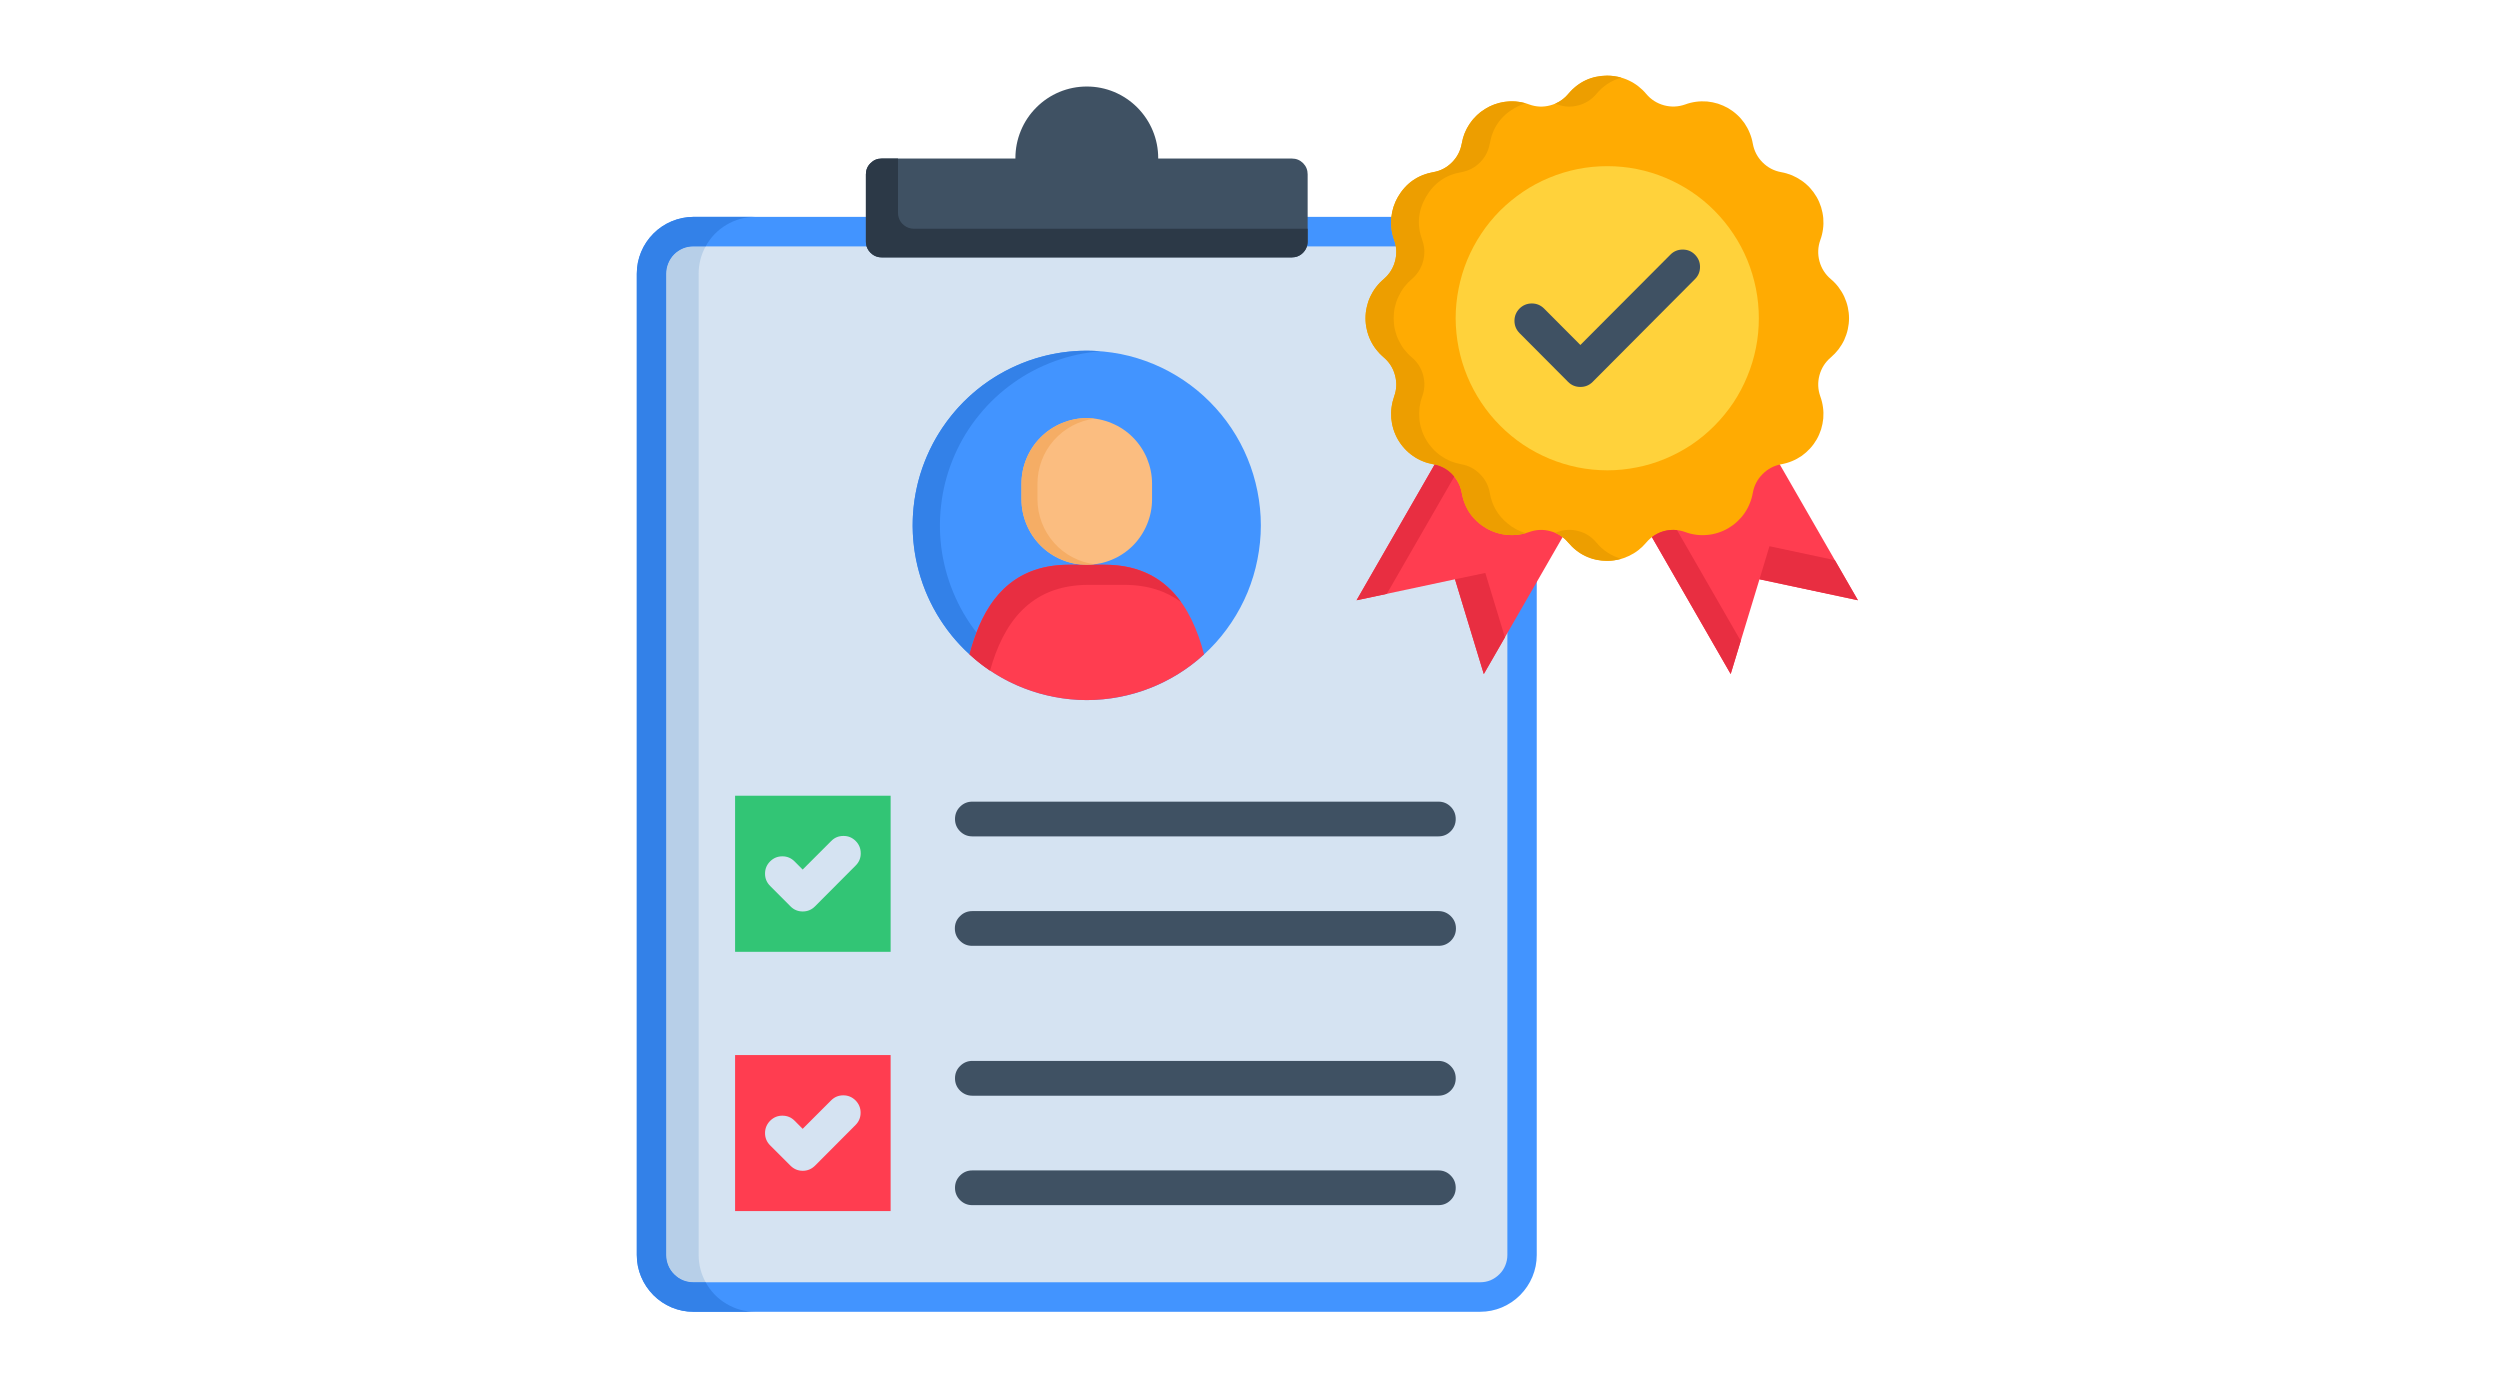 <svg xmlns="http://www.w3.org/2000/svg" xmlns:xlink="http://www.w3.org/1999/xlink" width="180" zoomAndPan="magnify" viewBox="0 0 135 75" height="100" preserveAspectRatio="xMidYMid meet" version="1.2"><defs><clipPath id="3721e538e7"><path d="M 34.352 11 L 83 11 L 83 70.836 L 34.352 70.836 Z M 34.352 11 "/></clipPath><clipPath id="964c6b5416"><path d="M 46 4.086 L 71 4.086 L 71 14 L 46 14 Z M 46 4.086 "/></clipPath><clipPath id="5c49ba6e08"><path d="M 83 14 L 100.352 14 L 100.352 37 L 83 37 Z M 83 14 "/></clipPath><clipPath id="4fb8e2e0dc"><path d="M 73 4.086 L 100 4.086 L 100 31 L 73 31 Z M 73 4.086 "/></clipPath><clipPath id="4656d93b9e"><path d="M 34.352 11 L 41 11 L 41 70.836 L 34.352 70.836 Z M 34.352 11 "/></clipPath><clipPath id="36174ba82a"><path d="M 83 4.086 L 88 4.086 L 88 6 L 83 6 Z M 83 4.086 "/></clipPath><clipPath id="a35b9ebe8d"><path d="M 95 29 L 100.352 29 L 100.352 33 L 95 33 Z M 95 29 "/></clipPath></defs><g id="5f6ecfa06b"><rect x="0" width="135" y="0" height="75" style="fill:#ffffff;fill-opacity:1;stroke:none;"/><rect x="0" width="135" y="0" height="75" style="fill:#ffffff;fill-opacity:1;stroke:none;"/><g clip-rule="nonzero" clip-path="url(#3721e538e7)"><path style=" stroke:none;fill-rule:evenodd;fill:#4294ff;fill-opacity:1;" d="M 37.441 11.711 L 79.93 11.711 C 80.336 11.715 80.723 11.793 81.098 11.949 C 81.469 12.105 81.801 12.328 82.086 12.613 C 82.371 12.902 82.594 13.23 82.75 13.605 C 82.906 13.98 82.984 14.371 82.984 14.777 L 82.984 67.773 C 82.984 68.18 82.906 68.57 82.75 68.945 C 82.594 69.32 82.371 69.648 82.086 69.938 C 81.801 70.223 81.469 70.445 81.098 70.602 C 80.723 70.758 80.332 70.836 79.93 70.836 L 37.441 70.836 C 37.039 70.836 36.648 70.758 36.273 70.602 C 35.902 70.445 35.57 70.223 35.285 69.938 C 35 69.648 34.777 69.32 34.621 68.945 C 34.465 68.57 34.387 68.18 34.387 67.773 L 34.387 14.777 C 34.387 14.371 34.465 13.98 34.621 13.605 C 34.777 13.23 35 12.902 35.285 12.613 C 35.57 12.328 35.902 12.105 36.273 11.949 C 36.648 11.793 37.035 11.715 37.441 11.711 Z M 37.441 11.711 "/></g><path style=" stroke:none;fill-rule:evenodd;fill:#d5e3f2;fill-opacity:1;" d="M 37.441 13.305 C 37.246 13.305 37.059 13.34 36.879 13.414 C 36.699 13.492 36.539 13.598 36.402 13.734 C 36.266 13.875 36.16 14.031 36.086 14.215 C 36.012 14.395 35.973 14.582 35.973 14.777 L 35.973 67.773 C 35.973 67.969 36.012 68.156 36.086 68.336 C 36.16 68.516 36.266 68.676 36.406 68.812 C 36.543 68.949 36.699 69.059 36.879 69.133 C 37.059 69.207 37.246 69.242 37.441 69.242 L 79.93 69.242 C 80.125 69.242 80.312 69.207 80.492 69.133 C 80.668 69.055 80.828 68.949 80.965 68.812 C 81.105 68.676 81.211 68.516 81.285 68.336 C 81.359 68.156 81.398 67.969 81.398 67.773 L 81.398 14.777 C 81.398 14.582 81.359 14.395 81.285 14.215 C 81.211 14.035 81.105 13.875 80.969 13.734 C 80.828 13.598 80.672 13.492 80.492 13.418 C 80.312 13.34 80.125 13.305 79.93 13.305 Z M 37.441 13.305 "/><g clip-rule="nonzero" clip-path="url(#964c6b5416)"><path style=" stroke:none;fill-rule:evenodd;fill:#3f5163;fill-opacity:1;" d="M 47.605 8.562 L 54.832 8.562 L 54.832 8.539 C 54.832 8.027 54.93 7.531 55.125 7.059 C 55.32 6.586 55.598 6.168 55.961 5.805 C 56.324 5.441 56.738 5.164 57.211 4.965 C 57.684 4.77 58.176 4.672 58.688 4.672 C 59.199 4.672 59.691 4.77 60.164 4.965 C 60.633 5.164 61.051 5.441 61.414 5.805 C 61.773 6.168 62.055 6.586 62.25 7.059 C 62.445 7.531 62.543 8.027 62.543 8.539 L 62.543 8.562 L 69.766 8.562 C 70 8.562 70.199 8.645 70.367 8.809 C 70.531 8.977 70.613 9.176 70.613 9.414 L 70.613 13.051 C 70.613 13.285 70.527 13.484 70.363 13.648 C 70.199 13.816 70 13.898 69.766 13.898 L 47.605 13.898 C 47.371 13.898 47.172 13.812 47.008 13.648 C 46.844 13.484 46.758 13.281 46.758 13.051 L 46.758 9.414 C 46.758 9.18 46.84 8.977 47.008 8.812 C 47.172 8.645 47.371 8.562 47.605 8.562 Z M 47.605 8.562 "/></g><path style=" stroke:none;fill-rule:evenodd;fill:#4294ff;fill-opacity:1;" d="M 58.684 37.805 C 59.301 37.801 59.914 37.742 60.52 37.621 C 61.125 37.5 61.711 37.32 62.281 37.086 C 62.852 36.848 63.395 36.555 63.906 36.211 C 64.422 35.867 64.895 35.477 65.332 35.039 C 65.77 34.602 66.156 34.125 66.5 33.609 C 66.844 33.094 67.133 32.551 67.371 31.98 C 67.605 31.406 67.785 30.816 67.902 30.211 C 68.023 29.602 68.086 28.988 68.086 28.367 C 68.086 27.75 68.023 27.137 67.902 26.527 C 67.781 25.922 67.605 25.332 67.367 24.758 C 67.133 24.188 66.844 23.645 66.5 23.129 C 66.156 22.613 65.766 22.137 65.328 21.699 C 64.895 21.262 64.418 20.871 63.906 20.527 C 63.391 20.184 62.852 19.891 62.281 19.656 C 61.711 19.418 61.121 19.238 60.516 19.117 C 59.91 19 59.301 18.938 58.684 18.938 C 58.066 18.938 57.453 19 56.848 19.121 C 56.242 19.242 55.656 19.418 55.086 19.656 C 54.516 19.895 53.973 20.184 53.461 20.527 C 52.945 20.871 52.473 21.266 52.035 21.703 C 51.598 22.141 51.211 22.617 50.867 23.133 C 50.523 23.648 50.234 24.191 50 24.762 C 49.762 25.336 49.582 25.926 49.465 26.531 C 49.344 27.141 49.281 27.754 49.285 28.371 C 49.285 28.992 49.348 29.605 49.469 30.211 C 49.59 30.816 49.77 31.406 50.004 31.98 C 50.242 32.551 50.531 33.094 50.875 33.609 C 51.219 34.121 51.605 34.598 52.043 35.035 C 52.48 35.473 52.953 35.863 53.469 36.207 C 53.98 36.551 54.52 36.844 55.09 37.082 C 55.66 37.316 56.25 37.496 56.852 37.617 C 57.457 37.738 58.07 37.801 58.688 37.805 Z M 58.684 37.805 "/><path style=" stroke:none;fill-rule:evenodd;fill:#ff3d50;fill-opacity:1;" d="M 58.684 30.496 L 57.727 30.496 C 54.449 30.496 53.039 32.723 52.352 35.336 C 52.777 35.73 53.242 36.082 53.734 36.387 C 54.227 36.695 54.746 36.953 55.289 37.164 C 55.828 37.375 56.387 37.535 56.957 37.641 C 57.527 37.75 58.105 37.805 58.684 37.805 C 59.266 37.805 59.844 37.75 60.414 37.641 C 60.984 37.535 61.543 37.375 62.082 37.164 C 62.625 36.953 63.141 36.695 63.637 36.387 C 64.129 36.082 64.59 35.73 65.02 35.336 C 64.332 32.723 62.922 30.496 59.645 30.496 Z M 58.684 30.496 "/><path style=" stroke:none;fill-rule:evenodd;fill:#fbbd80;fill-opacity:1;" d="M 58.684 22.578 C 59.152 22.578 59.602 22.672 60.031 22.852 C 60.465 23.031 60.844 23.285 61.176 23.617 C 61.504 23.949 61.762 24.332 61.941 24.762 C 62.117 25.195 62.211 25.648 62.211 26.117 L 62.211 26.961 C 62.211 27.43 62.121 27.879 61.941 28.312 C 61.762 28.746 61.508 29.129 61.18 29.461 C 60.848 29.793 60.465 30.047 60.035 30.227 C 59.602 30.406 59.152 30.496 58.684 30.496 C 58.219 30.496 57.77 30.406 57.336 30.227 C 56.902 30.047 56.523 29.793 56.191 29.461 C 55.863 29.129 55.605 28.746 55.43 28.312 C 55.25 27.879 55.16 27.43 55.16 26.961 L 55.16 26.117 C 55.16 25.648 55.25 25.195 55.43 24.762 C 55.609 24.332 55.863 23.949 56.195 23.617 C 56.527 23.285 56.906 23.031 57.336 22.852 C 57.77 22.672 58.219 22.578 58.684 22.578 Z M 58.684 22.578 "/><path style=" stroke:none;fill-rule:nonzero;fill:#ff3d50;fill-opacity:1;" d="M 39.695 56.973 L 48.094 56.973 L 48.094 65.398 L 39.695 65.398 Z M 39.695 56.973 "/><path style=" stroke:none;fill-rule:nonzero;fill:#d5e3f2;fill-opacity:1;" d="M 44.879 59.422 C 45.062 59.238 45.281 59.148 45.539 59.148 C 45.797 59.148 46.016 59.242 46.199 59.422 C 46.379 59.605 46.473 59.828 46.473 60.086 C 46.473 60.344 46.383 60.566 46.199 60.75 L 44.008 62.949 C 43.824 63.129 43.605 63.223 43.348 63.223 C 43.09 63.223 42.871 63.129 42.688 62.949 L 41.59 61.852 C 41.406 61.668 41.312 61.445 41.312 61.188 C 41.312 60.93 41.406 60.707 41.586 60.523 C 41.77 60.34 41.988 60.246 42.246 60.246 C 42.508 60.246 42.727 60.336 42.91 60.52 L 43.344 60.957 Z M 44.879 59.422 "/><path style=" stroke:none;fill-rule:nonzero;fill:#3f5163;fill-opacity:1;" d="M 52.504 59.168 C 52.246 59.168 52.027 59.074 51.844 58.895 C 51.66 58.711 51.57 58.488 51.57 58.23 C 51.57 57.969 51.66 57.75 51.844 57.566 C 52.027 57.383 52.246 57.289 52.504 57.289 L 77.676 57.289 C 77.934 57.289 78.156 57.383 78.336 57.566 C 78.52 57.75 78.609 57.969 78.609 58.23 C 78.609 58.488 78.52 58.711 78.336 58.895 C 78.156 59.074 77.934 59.168 77.676 59.168 Z M 52.504 45.164 C 52.246 45.164 52.027 45.074 51.844 44.891 C 51.66 44.707 51.57 44.484 51.57 44.227 C 51.57 43.969 51.66 43.746 51.844 43.562 C 52.027 43.379 52.246 43.289 52.504 43.289 L 77.676 43.289 C 77.934 43.289 78.156 43.379 78.336 43.562 C 78.52 43.746 78.609 43.969 78.609 44.227 C 78.609 44.484 78.52 44.707 78.336 44.891 C 78.156 45.074 77.934 45.164 77.676 45.164 Z M 52.504 51.074 C 52.246 51.078 52.023 50.988 51.84 50.805 C 51.652 50.621 51.562 50.398 51.562 50.137 C 51.562 49.875 51.652 49.656 51.84 49.473 C 52.023 49.289 52.246 49.199 52.504 49.199 L 77.676 49.199 C 77.934 49.199 78.156 49.289 78.344 49.473 C 78.527 49.656 78.621 49.875 78.621 50.137 C 78.621 50.398 78.527 50.621 78.344 50.805 C 78.156 50.988 77.934 51.078 77.676 51.074 Z M 52.504 65.078 C 52.246 65.078 52.027 64.988 51.844 64.805 C 51.66 64.621 51.57 64.398 51.57 64.141 C 51.57 63.883 51.66 63.66 51.844 63.477 C 52.027 63.293 52.246 63.203 52.504 63.203 L 77.676 63.203 C 77.934 63.203 78.156 63.293 78.336 63.477 C 78.52 63.66 78.609 63.883 78.609 64.141 C 78.609 64.398 78.52 64.621 78.336 64.805 C 78.156 64.988 77.934 65.078 77.676 65.078 Z M 52.504 65.078 "/><path style=" stroke:none;fill-rule:nonzero;fill:#32c575;fill-opacity:1;" d="M 39.695 42.969 L 48.094 42.969 L 48.094 51.398 L 39.695 51.398 Z M 39.695 42.969 "/><path style=" stroke:none;fill-rule:nonzero;fill:#d5e3f2;fill-opacity:1;" d="M 44.879 45.422 C 45.059 45.234 45.281 45.141 45.543 45.141 C 45.801 45.137 46.023 45.23 46.207 45.414 C 46.391 45.598 46.48 45.82 46.48 46.082 C 46.48 46.344 46.387 46.562 46.199 46.746 L 44.008 48.945 C 43.824 49.129 43.605 49.219 43.348 49.219 C 43.09 49.219 42.871 49.129 42.688 48.945 L 41.59 47.844 C 41.406 47.66 41.312 47.441 41.312 47.18 C 41.312 46.922 41.402 46.699 41.586 46.516 C 41.77 46.332 41.988 46.242 42.25 46.242 C 42.508 46.242 42.727 46.336 42.91 46.52 L 43.344 46.957 Z M 44.879 45.422 "/><g clip-rule="nonzero" clip-path="url(#5c49ba6e08)"><path style=" stroke:none;fill-rule:evenodd;fill:#ff3d50;fill-opacity:1;" d="M 83.359 18.844 L 90.23 14.863 L 100.328 32.414 L 95.012 31.281 L 93.457 36.398 Z M 83.359 18.844 "/></g><path style=" stroke:none;fill-rule:evenodd;fill:#ff3d50;fill-opacity:1;" d="M 90.227 18.844 L 83.355 14.863 L 73.254 32.414 L 78.57 31.281 L 80.125 36.398 Z M 90.227 18.844 "/><g clip-rule="nonzero" clip-path="url(#4fb8e2e0dc)"><path style=" stroke:none;fill-rule:evenodd;fill:#ffab02;fill-opacity:1;" d="M 91 5.641 C 91.191 5.57 91.383 5.523 91.582 5.496 C 91.781 5.469 91.98 5.465 92.184 5.48 C 92.383 5.5 92.578 5.539 92.77 5.598 C 92.961 5.66 93.145 5.742 93.32 5.84 C 93.492 5.941 93.656 6.062 93.805 6.199 C 93.953 6.332 94.082 6.484 94.199 6.648 C 94.312 6.816 94.41 6.992 94.484 7.18 C 94.562 7.363 94.617 7.559 94.652 7.758 C 94.723 8.148 94.898 8.488 95.18 8.77 C 95.461 9.051 95.797 9.227 96.188 9.297 C 96.387 9.332 96.578 9.391 96.766 9.465 C 96.949 9.543 97.125 9.641 97.289 9.754 C 97.457 9.871 97.605 10 97.742 10.148 C 97.879 10.301 97.996 10.461 98.098 10.637 C 98.199 10.809 98.277 10.992 98.34 11.188 C 98.398 11.379 98.438 11.574 98.457 11.777 C 98.473 11.977 98.469 12.176 98.441 12.379 C 98.414 12.578 98.367 12.773 98.297 12.961 C 98.164 13.336 98.148 13.719 98.25 14.105 C 98.355 14.492 98.559 14.812 98.863 15.07 C 99.016 15.199 99.156 15.344 99.277 15.504 C 99.398 15.664 99.504 15.836 99.59 16.02 C 99.672 16.199 99.738 16.391 99.781 16.586 C 99.824 16.785 99.848 16.984 99.848 17.184 C 99.848 17.387 99.824 17.586 99.781 17.781 C 99.738 17.98 99.672 18.168 99.59 18.352 C 99.504 18.535 99.398 18.707 99.277 18.867 C 99.156 19.023 99.016 19.168 98.863 19.301 C 98.559 19.559 98.355 19.879 98.25 20.266 C 98.148 20.652 98.164 21.031 98.297 21.406 C 98.367 21.598 98.414 21.793 98.441 21.992 C 98.469 22.191 98.473 22.391 98.457 22.594 C 98.438 22.793 98.398 22.992 98.34 23.184 C 98.277 23.375 98.199 23.559 98.098 23.734 C 97.996 23.91 97.879 24.07 97.742 24.219 C 97.605 24.367 97.457 24.5 97.293 24.617 C 97.125 24.73 96.949 24.828 96.766 24.902 C 96.578 24.98 96.387 25.035 96.188 25.07 C 95.797 25.141 95.461 25.316 95.18 25.602 C 94.898 25.883 94.723 26.219 94.652 26.613 C 94.617 26.812 94.562 27.004 94.484 27.191 C 94.41 27.379 94.312 27.555 94.199 27.719 C 94.082 27.887 93.949 28.035 93.801 28.172 C 93.656 28.309 93.492 28.426 93.32 28.527 C 93.145 28.629 92.961 28.711 92.77 28.77 C 92.578 28.832 92.383 28.871 92.184 28.887 C 91.98 28.906 91.781 28.902 91.582 28.875 C 91.383 28.848 91.188 28.801 91 28.73 C 90.625 28.594 90.246 28.578 89.863 28.684 C 89.477 28.785 89.156 28.992 88.898 29.297 C 88.77 29.449 88.625 29.59 88.469 29.711 C 88.309 29.836 88.137 29.938 87.957 30.023 C 87.773 30.109 87.586 30.176 87.387 30.219 C 87.191 30.262 86.992 30.285 86.793 30.285 C 86.59 30.285 86.395 30.262 86.195 30.219 C 86 30.176 85.812 30.109 85.629 30.023 C 85.445 29.938 85.277 29.836 85.117 29.711 C 84.957 29.59 84.812 29.449 84.684 29.297 C 84.426 28.992 84.105 28.785 83.719 28.684 C 83.336 28.578 82.957 28.594 82.578 28.73 C 82.391 28.797 82.199 28.848 82 28.871 C 81.801 28.898 81.598 28.902 81.398 28.887 C 81.199 28.867 81.004 28.828 80.812 28.77 C 80.621 28.707 80.438 28.629 80.262 28.527 C 80.09 28.426 79.93 28.309 79.781 28.172 C 79.633 28.035 79.5 27.883 79.387 27.719 C 79.273 27.555 79.176 27.379 79.102 27.191 C 79.023 27.004 78.969 26.812 78.934 26.613 C 78.863 26.219 78.688 25.883 78.406 25.602 C 78.125 25.316 77.789 25.141 77.395 25.07 C 77.199 25.035 77.008 24.98 76.82 24.902 C 76.633 24.828 76.457 24.73 76.293 24.613 C 76.129 24.5 75.98 24.367 75.844 24.219 C 75.707 24.07 75.59 23.91 75.488 23.734 C 75.387 23.559 75.309 23.375 75.246 23.184 C 75.188 22.992 75.148 22.793 75.129 22.594 C 75.113 22.391 75.117 22.191 75.145 21.992 C 75.172 21.793 75.219 21.598 75.285 21.406 C 75.422 21.031 75.438 20.652 75.332 20.266 C 75.23 19.879 75.027 19.559 74.723 19.301 C 74.57 19.168 74.43 19.023 74.309 18.867 C 74.184 18.707 74.082 18.535 73.996 18.352 C 73.91 18.168 73.848 17.98 73.805 17.781 C 73.758 17.586 73.738 17.387 73.738 17.184 C 73.738 16.984 73.758 16.785 73.805 16.586 C 73.848 16.391 73.91 16.199 73.996 16.02 C 74.082 15.836 74.184 15.664 74.309 15.504 C 74.43 15.344 74.57 15.199 74.723 15.07 C 75.027 14.812 75.23 14.488 75.332 14.105 C 75.438 13.719 75.422 13.336 75.285 12.961 C 75.219 12.773 75.168 12.578 75.145 12.379 C 75.117 12.176 75.113 11.977 75.129 11.777 C 75.148 11.574 75.188 11.379 75.246 11.188 C 75.309 10.992 75.387 10.809 75.488 10.637 C 75.59 10.461 75.707 10.301 75.844 10.152 C 75.977 10.004 76.129 9.871 76.293 9.754 C 76.457 9.641 76.633 9.543 76.82 9.465 C 77.004 9.391 77.199 9.332 77.395 9.297 C 77.789 9.23 78.125 9.051 78.406 8.77 C 78.688 8.488 78.863 8.148 78.934 7.758 C 78.969 7.559 79.023 7.363 79.098 7.18 C 79.176 6.992 79.27 6.816 79.387 6.652 C 79.5 6.484 79.633 6.336 79.781 6.199 C 79.93 6.062 80.09 5.945 80.262 5.844 C 80.438 5.742 80.621 5.66 80.812 5.602 C 81.004 5.539 81.199 5.5 81.398 5.484 C 81.598 5.465 81.797 5.469 81.996 5.496 C 82.195 5.523 82.391 5.57 82.578 5.641 C 82.953 5.777 83.336 5.793 83.719 5.688 C 84.105 5.586 84.426 5.379 84.684 5.074 C 84.812 4.918 84.957 4.781 85.117 4.656 C 85.277 4.535 85.445 4.43 85.629 4.344 C 85.812 4.258 86 4.195 86.195 4.152 C 86.391 4.109 86.59 4.086 86.793 4.086 C 86.992 4.086 87.191 4.109 87.387 4.152 C 87.582 4.195 87.773 4.258 87.953 4.344 C 88.137 4.43 88.309 4.535 88.465 4.656 C 88.625 4.781 88.77 4.918 88.898 5.074 C 89.156 5.379 89.477 5.582 89.863 5.688 C 90.246 5.789 90.625 5.773 91 5.641 Z M 91 5.641 "/></g><path style=" stroke:none;fill-rule:evenodd;fill:#ffd23b;fill-opacity:1;" d="M 86.789 25.398 C 87.328 25.398 87.859 25.344 88.387 25.238 C 88.914 25.137 89.426 24.98 89.922 24.773 C 90.418 24.566 90.891 24.312 91.34 24.016 C 91.785 23.715 92.199 23.375 92.578 22.992 C 92.957 22.613 93.297 22.195 93.598 21.75 C 93.895 21.301 94.148 20.828 94.352 20.328 C 94.559 19.832 94.715 19.316 94.82 18.789 C 94.926 18.262 94.977 17.727 94.977 17.188 C 94.977 16.648 94.926 16.113 94.82 15.586 C 94.715 15.055 94.559 14.543 94.355 14.043 C 94.148 13.547 93.898 13.07 93.598 12.625 C 93.301 12.176 92.961 11.762 92.582 11.379 C 92.203 10.996 91.789 10.656 91.34 10.355 C 90.895 10.059 90.422 9.805 89.926 9.598 C 89.43 9.391 88.918 9.234 88.391 9.129 C 87.863 9.023 87.332 8.973 86.793 8.973 C 86.258 8.973 85.723 9.023 85.195 9.129 C 84.672 9.234 84.156 9.391 83.66 9.598 C 83.164 9.801 82.691 10.055 82.246 10.355 C 81.801 10.656 81.387 10.996 81.004 11.375 C 80.625 11.758 80.285 12.172 79.988 12.621 C 79.688 13.07 79.438 13.543 79.23 14.039 C 79.023 14.539 78.871 15.051 78.766 15.582 C 78.66 16.109 78.605 16.645 78.605 17.184 C 78.609 17.723 78.66 18.254 78.766 18.785 C 78.871 19.312 79.027 19.824 79.234 20.324 C 79.441 20.82 79.691 21.293 79.992 21.742 C 80.289 22.191 80.629 22.605 81.008 22.984 C 81.387 23.367 81.801 23.707 82.246 24.008 C 82.695 24.309 83.164 24.559 83.66 24.766 C 84.156 24.973 84.668 25.129 85.195 25.238 C 85.723 25.344 86.254 25.395 86.789 25.398 Z M 86.789 25.398 "/><path style=" stroke:none;fill-rule:nonzero;fill:#3f5163;fill-opacity:1;" d="M 90.207 13.746 C 90.387 13.566 90.609 13.477 90.867 13.477 C 91.125 13.477 91.344 13.566 91.527 13.75 C 91.707 13.934 91.801 14.152 91.801 14.41 C 91.801 14.672 91.711 14.891 91.527 15.074 L 86.004 20.621 C 85.82 20.805 85.598 20.895 85.34 20.895 C 85.082 20.895 84.859 20.805 84.676 20.621 L 82.055 17.988 C 81.875 17.805 81.781 17.582 81.781 17.324 C 81.781 17.066 81.875 16.844 82.055 16.66 C 82.238 16.48 82.461 16.387 82.719 16.387 C 82.977 16.387 83.195 16.48 83.379 16.66 L 85.34 18.629 Z M 90.207 13.746 "/><path style=" stroke:none;fill-rule:evenodd;fill:#2c3947;fill-opacity:1;" d="M 48.492 11.5 L 48.492 8.562 L 47.605 8.562 C 47.371 8.562 47.172 8.645 47.008 8.812 C 46.84 8.977 46.758 9.18 46.758 9.414 L 46.758 13.051 C 46.758 13.137 46.77 13.223 46.797 13.305 C 46.855 13.48 46.957 13.625 47.105 13.734 C 47.254 13.844 47.422 13.898 47.605 13.898 L 69.766 13.898 C 69.949 13.898 70.117 13.844 70.266 13.734 C 70.414 13.625 70.516 13.48 70.57 13.305 C 70.598 13.223 70.613 13.137 70.613 13.051 L 70.613 12.352 L 49.34 12.352 C 49.148 12.348 48.973 12.289 48.82 12.168 C 48.668 12.051 48.566 11.898 48.52 11.711 C 48.5 11.641 48.492 11.57 48.492 11.5 Z M 48.492 11.5 "/><path style=" stroke:none;fill-rule:evenodd;fill:#b7cfe8;fill-opacity:1;" d="M 37.727 67.773 L 37.727 14.777 C 37.727 14.254 37.855 13.762 38.105 13.305 L 37.441 13.305 C 37.246 13.305 37.059 13.34 36.879 13.414 C 36.699 13.492 36.539 13.598 36.402 13.734 C 36.266 13.875 36.16 14.031 36.086 14.215 C 36.012 14.395 35.973 14.582 35.973 14.777 L 35.973 67.773 C 35.973 67.969 36.012 68.156 36.086 68.336 C 36.16 68.516 36.266 68.676 36.406 68.812 C 36.543 68.949 36.699 69.059 36.879 69.133 C 37.059 69.207 37.246 69.242 37.441 69.242 L 38.105 69.242 C 37.855 68.785 37.73 68.297 37.727 67.773 Z M 37.727 67.773 "/><g clip-rule="nonzero" clip-path="url(#4656d93b9e)"><path style=" stroke:none;fill-rule:evenodd;fill:#3381e8;fill-opacity:1;" d="M 35.973 67.773 L 35.973 14.777 C 35.973 14.582 36.012 14.395 36.086 14.215 C 36.16 14.031 36.266 13.875 36.402 13.734 C 36.539 13.598 36.699 13.492 36.879 13.414 C 37.059 13.34 37.246 13.305 37.441 13.305 L 38.105 13.305 C 38.375 12.812 38.75 12.426 39.227 12.141 C 39.707 11.855 40.227 11.715 40.781 11.711 L 37.441 11.711 C 37.039 11.715 36.648 11.793 36.273 11.949 C 35.902 12.105 35.57 12.324 35.285 12.613 C 35 12.898 34.777 13.23 34.621 13.605 C 34.465 13.98 34.387 14.371 34.387 14.777 L 34.387 67.773 C 34.387 68.18 34.465 68.57 34.621 68.945 C 34.777 69.32 35 69.648 35.285 69.938 C 35.57 70.223 35.902 70.445 36.273 70.602 C 36.648 70.758 37.039 70.836 37.441 70.836 L 40.781 70.836 C 40.223 70.836 39.707 70.691 39.227 70.406 C 38.746 70.121 38.375 69.734 38.105 69.242 L 37.441 69.242 C 37.246 69.242 37.059 69.207 36.879 69.133 C 36.699 69.059 36.543 68.949 36.406 68.812 C 36.266 68.676 36.16 68.516 36.086 68.336 C 36.012 68.156 35.973 67.969 35.973 67.773 Z M 35.973 67.773 "/></g><g clip-rule="nonzero" clip-path="url(#36174ba82a)"><path style=" stroke:none;fill-rule:evenodd;fill:#ed9e00;fill-opacity:1;" d="M 86.203 5.074 C 86.562 4.641 87.012 4.348 87.551 4.191 C 87.301 4.121 87.047 4.086 86.789 4.086 C 85.934 4.086 85.234 4.414 84.684 5.074 C 84.492 5.305 84.258 5.48 83.98 5.598 C 84.02 5.609 84.059 5.625 84.098 5.641 C 84.473 5.777 84.855 5.793 85.238 5.688 C 85.625 5.586 85.945 5.379 86.203 5.074 Z M 86.203 5.074 "/></g><path style=" stroke:none;fill-rule:evenodd;fill:#ed9e00;fill-opacity:1;" d="M 80.449 7.758 C 80.594 6.91 81.039 6.27 81.781 5.84 C 81.973 5.73 82.18 5.641 82.395 5.578 C 82.02 5.473 81.641 5.445 81.254 5.5 C 80.867 5.555 80.508 5.688 80.18 5.895 C 79.848 6.102 79.574 6.367 79.359 6.691 C 79.141 7.016 79 7.371 78.934 7.758 C 78.863 8.148 78.688 8.488 78.406 8.77 C 78.125 9.051 77.789 9.23 77.395 9.297 C 76.551 9.445 75.914 9.891 75.488 10.637 C 75.293 10.969 75.176 11.328 75.133 11.711 C 75.09 12.141 75.141 12.555 75.285 12.961 C 75.328 13.074 75.355 13.188 75.375 13.305 C 75.426 13.633 75.395 13.957 75.281 14.273 C 75.164 14.586 74.977 14.852 74.723 15.07 C 74.566 15.199 74.43 15.344 74.309 15.504 C 74.184 15.664 74.082 15.836 73.996 16.016 C 73.91 16.199 73.848 16.391 73.805 16.586 C 73.758 16.785 73.738 16.984 73.738 17.184 C 73.738 17.387 73.758 17.586 73.805 17.781 C 73.848 17.98 73.91 18.168 73.996 18.352 C 74.082 18.535 74.184 18.707 74.309 18.863 C 74.43 19.023 74.566 19.168 74.723 19.297 C 75.027 19.559 75.23 19.879 75.332 20.266 C 75.434 20.652 75.422 21.031 75.285 21.406 C 75.219 21.598 75.168 21.793 75.145 21.992 C 75.117 22.191 75.113 22.391 75.129 22.594 C 75.148 22.793 75.184 22.992 75.246 23.184 C 75.305 23.375 75.387 23.559 75.488 23.734 C 75.59 23.91 75.707 24.07 75.844 24.219 C 75.977 24.367 76.129 24.5 76.293 24.613 C 76.457 24.73 76.633 24.828 76.82 24.902 C 77.004 24.98 77.199 25.035 77.395 25.07 C 77.422 25.074 77.445 25.078 77.473 25.086 C 77.848 25.168 78.168 25.352 78.434 25.629 C 78.699 25.906 78.867 26.234 78.934 26.613 C 79.078 27.461 79.523 28.102 80.266 28.527 C 80.617 28.734 80.992 28.852 81.398 28.887 C 81.734 28.914 82.066 28.883 82.395 28.789 C 82.023 28.684 81.691 28.508 81.398 28.258 C 80.879 27.828 80.562 27.281 80.449 26.613 C 80.379 26.219 80.203 25.883 79.922 25.602 C 79.641 25.316 79.305 25.141 78.914 25.07 C 78.715 25.035 78.523 24.98 78.336 24.906 C 78.152 24.828 77.977 24.73 77.812 24.617 C 77.645 24.5 77.496 24.371 77.359 24.219 C 77.223 24.07 77.105 23.91 77.004 23.734 C 76.902 23.562 76.82 23.379 76.762 23.184 C 76.699 22.992 76.66 22.797 76.645 22.594 C 76.629 22.395 76.633 22.191 76.656 21.992 C 76.684 21.793 76.73 21.598 76.801 21.406 C 76.938 21.031 76.953 20.652 76.852 20.266 C 76.75 19.879 76.543 19.559 76.242 19.301 C 76.086 19.172 75.949 19.023 75.824 18.867 C 75.703 18.707 75.602 18.535 75.516 18.352 C 75.43 18.168 75.367 17.98 75.32 17.781 C 75.277 17.586 75.258 17.387 75.258 17.184 C 75.258 16.984 75.277 16.785 75.32 16.586 C 75.367 16.391 75.43 16.199 75.516 16.02 C 75.602 15.836 75.703 15.664 75.824 15.504 C 75.949 15.344 76.086 15.199 76.242 15.07 C 76.496 14.852 76.68 14.586 76.797 14.273 C 76.91 13.957 76.945 13.633 76.891 13.305 C 76.871 13.188 76.844 13.07 76.801 12.961 C 76.504 12.156 76.574 11.379 77 10.637 C 77.43 9.891 78.066 9.441 78.914 9.297 C 79.305 9.227 79.641 9.051 79.922 8.77 C 80.203 8.488 80.379 8.148 80.445 7.754 Z M 80.449 7.758 "/><path style=" stroke:none;fill-rule:evenodd;fill:#ed9e00;fill-opacity:1;" d="M 86.203 29.297 C 85.949 28.988 85.625 28.781 85.238 28.68 C 84.855 28.574 84.473 28.59 84.098 28.73 C 84.059 28.746 84.02 28.754 83.977 28.77 C 84.121 28.832 84.254 28.91 84.379 29.004 C 84.492 29.09 84.594 29.184 84.684 29.297 C 85.234 29.953 85.934 30.285 86.789 30.285 C 87.047 30.285 87.301 30.246 87.551 30.176 C 87.012 30.02 86.562 29.727 86.203 29.297 Z M 86.203 29.297 "/><path style=" stroke:none;fill-rule:evenodd;fill:#e82e41;fill-opacity:1;" d="M 78.531 25.738 C 78.254 25.398 77.902 25.18 77.469 25.086 L 73.254 32.414 L 74.887 32.07 Z M 78.531 25.738 "/><path style=" stroke:none;fill-rule:evenodd;fill:#e82e41;fill-opacity:1;" d="M 80.207 30.938 L 78.57 31.281 L 80.125 36.398 L 81.266 34.418 Z M 80.207 30.938 "/><path style=" stroke:none;fill-rule:evenodd;fill:#e82e41;fill-opacity:1;" d="M 90.559 28.625 C 90.059 28.574 89.605 28.699 89.203 29.004 L 93.457 36.398 L 94 34.609 Z M 90.559 28.625 "/><g clip-rule="nonzero" clip-path="url(#a35b9ebe8d)"><path style=" stroke:none;fill-rule:evenodd;fill:#e82e41;fill-opacity:1;" d="M 95.551 29.496 L 95.012 31.281 L 100.328 32.414 L 99.082 30.25 Z M 95.551 29.496 "/></g><path style=" stroke:none;fill-rule:evenodd;fill:#3381e8;fill-opacity:1;" d="M 52.73 34.152 C 52.207 33.48 51.789 32.75 51.465 31.961 C 51.141 31.176 50.93 30.359 50.824 29.516 C 50.723 28.672 50.734 27.828 50.859 26.984 C 50.98 26.145 51.215 25.336 51.559 24.555 C 51.902 23.777 52.34 23.059 52.879 22.402 C 53.414 21.742 54.031 21.168 54.723 20.676 C 55.414 20.184 56.16 19.793 56.957 19.504 C 57.754 19.215 58.574 19.035 59.422 18.969 C 59.18 18.949 58.934 18.938 58.688 18.938 C 57.738 18.938 56.809 19.078 55.906 19.359 C 55 19.641 54.156 20.051 53.371 20.586 C 52.59 21.125 51.902 21.766 51.316 22.512 C 50.727 23.258 50.262 24.074 49.918 24.961 C 49.574 25.848 49.371 26.766 49.305 27.715 C 49.238 28.664 49.316 29.602 49.531 30.527 C 49.75 31.453 50.098 32.324 50.578 33.145 C 51.059 33.965 51.648 34.695 52.352 35.336 C 52.453 34.934 52.578 34.539 52.727 34.152 Z M 52.73 34.152 "/><path style=" stroke:none;fill-rule:evenodd;fill:#e82e41;fill-opacity:1;" d="M 53.461 36.215 C 54.172 33.691 55.59 31.582 58.781 31.582 L 60.699 31.582 C 61.996 31.582 63 31.934 63.781 32.516 C 62.91 31.301 61.617 30.496 59.645 30.496 L 57.727 30.496 C 54.957 30.496 53.52 32.086 52.73 34.152 C 52.582 34.539 52.453 34.934 52.352 35.336 C 52.699 35.656 53.066 35.949 53.461 36.215 Z M 53.461 36.215 "/><path style=" stroke:none;fill-rule:evenodd;fill:#f5ad65;fill-opacity:1;" d="M 56.023 26.117 C 56.023 25.684 56.102 25.266 56.254 24.863 C 56.406 24.461 56.625 24.098 56.91 23.773 C 57.195 23.453 57.527 23.191 57.906 22.988 C 58.289 22.785 58.691 22.66 59.117 22.605 C 58.973 22.586 58.828 22.578 58.684 22.578 C 58.219 22.578 57.77 22.672 57.336 22.852 C 56.906 23.031 56.527 23.285 56.195 23.617 C 55.863 23.949 55.609 24.332 55.43 24.766 C 55.25 25.195 55.16 25.648 55.16 26.117 L 55.16 26.961 C 55.16 27.43 55.25 27.879 55.43 28.312 C 55.609 28.742 55.863 29.125 56.195 29.457 C 56.527 29.789 56.906 30.043 57.336 30.223 C 57.77 30.406 58.219 30.496 58.684 30.496 C 58.828 30.496 58.973 30.488 59.117 30.469 C 58.691 30.418 58.289 30.289 57.906 30.086 C 57.527 29.887 57.195 29.625 56.91 29.301 C 56.625 28.977 56.406 28.613 56.254 28.211 C 56.102 27.809 56.023 27.391 56.023 26.961 Z M 56.023 26.117 "/></g></svg>
